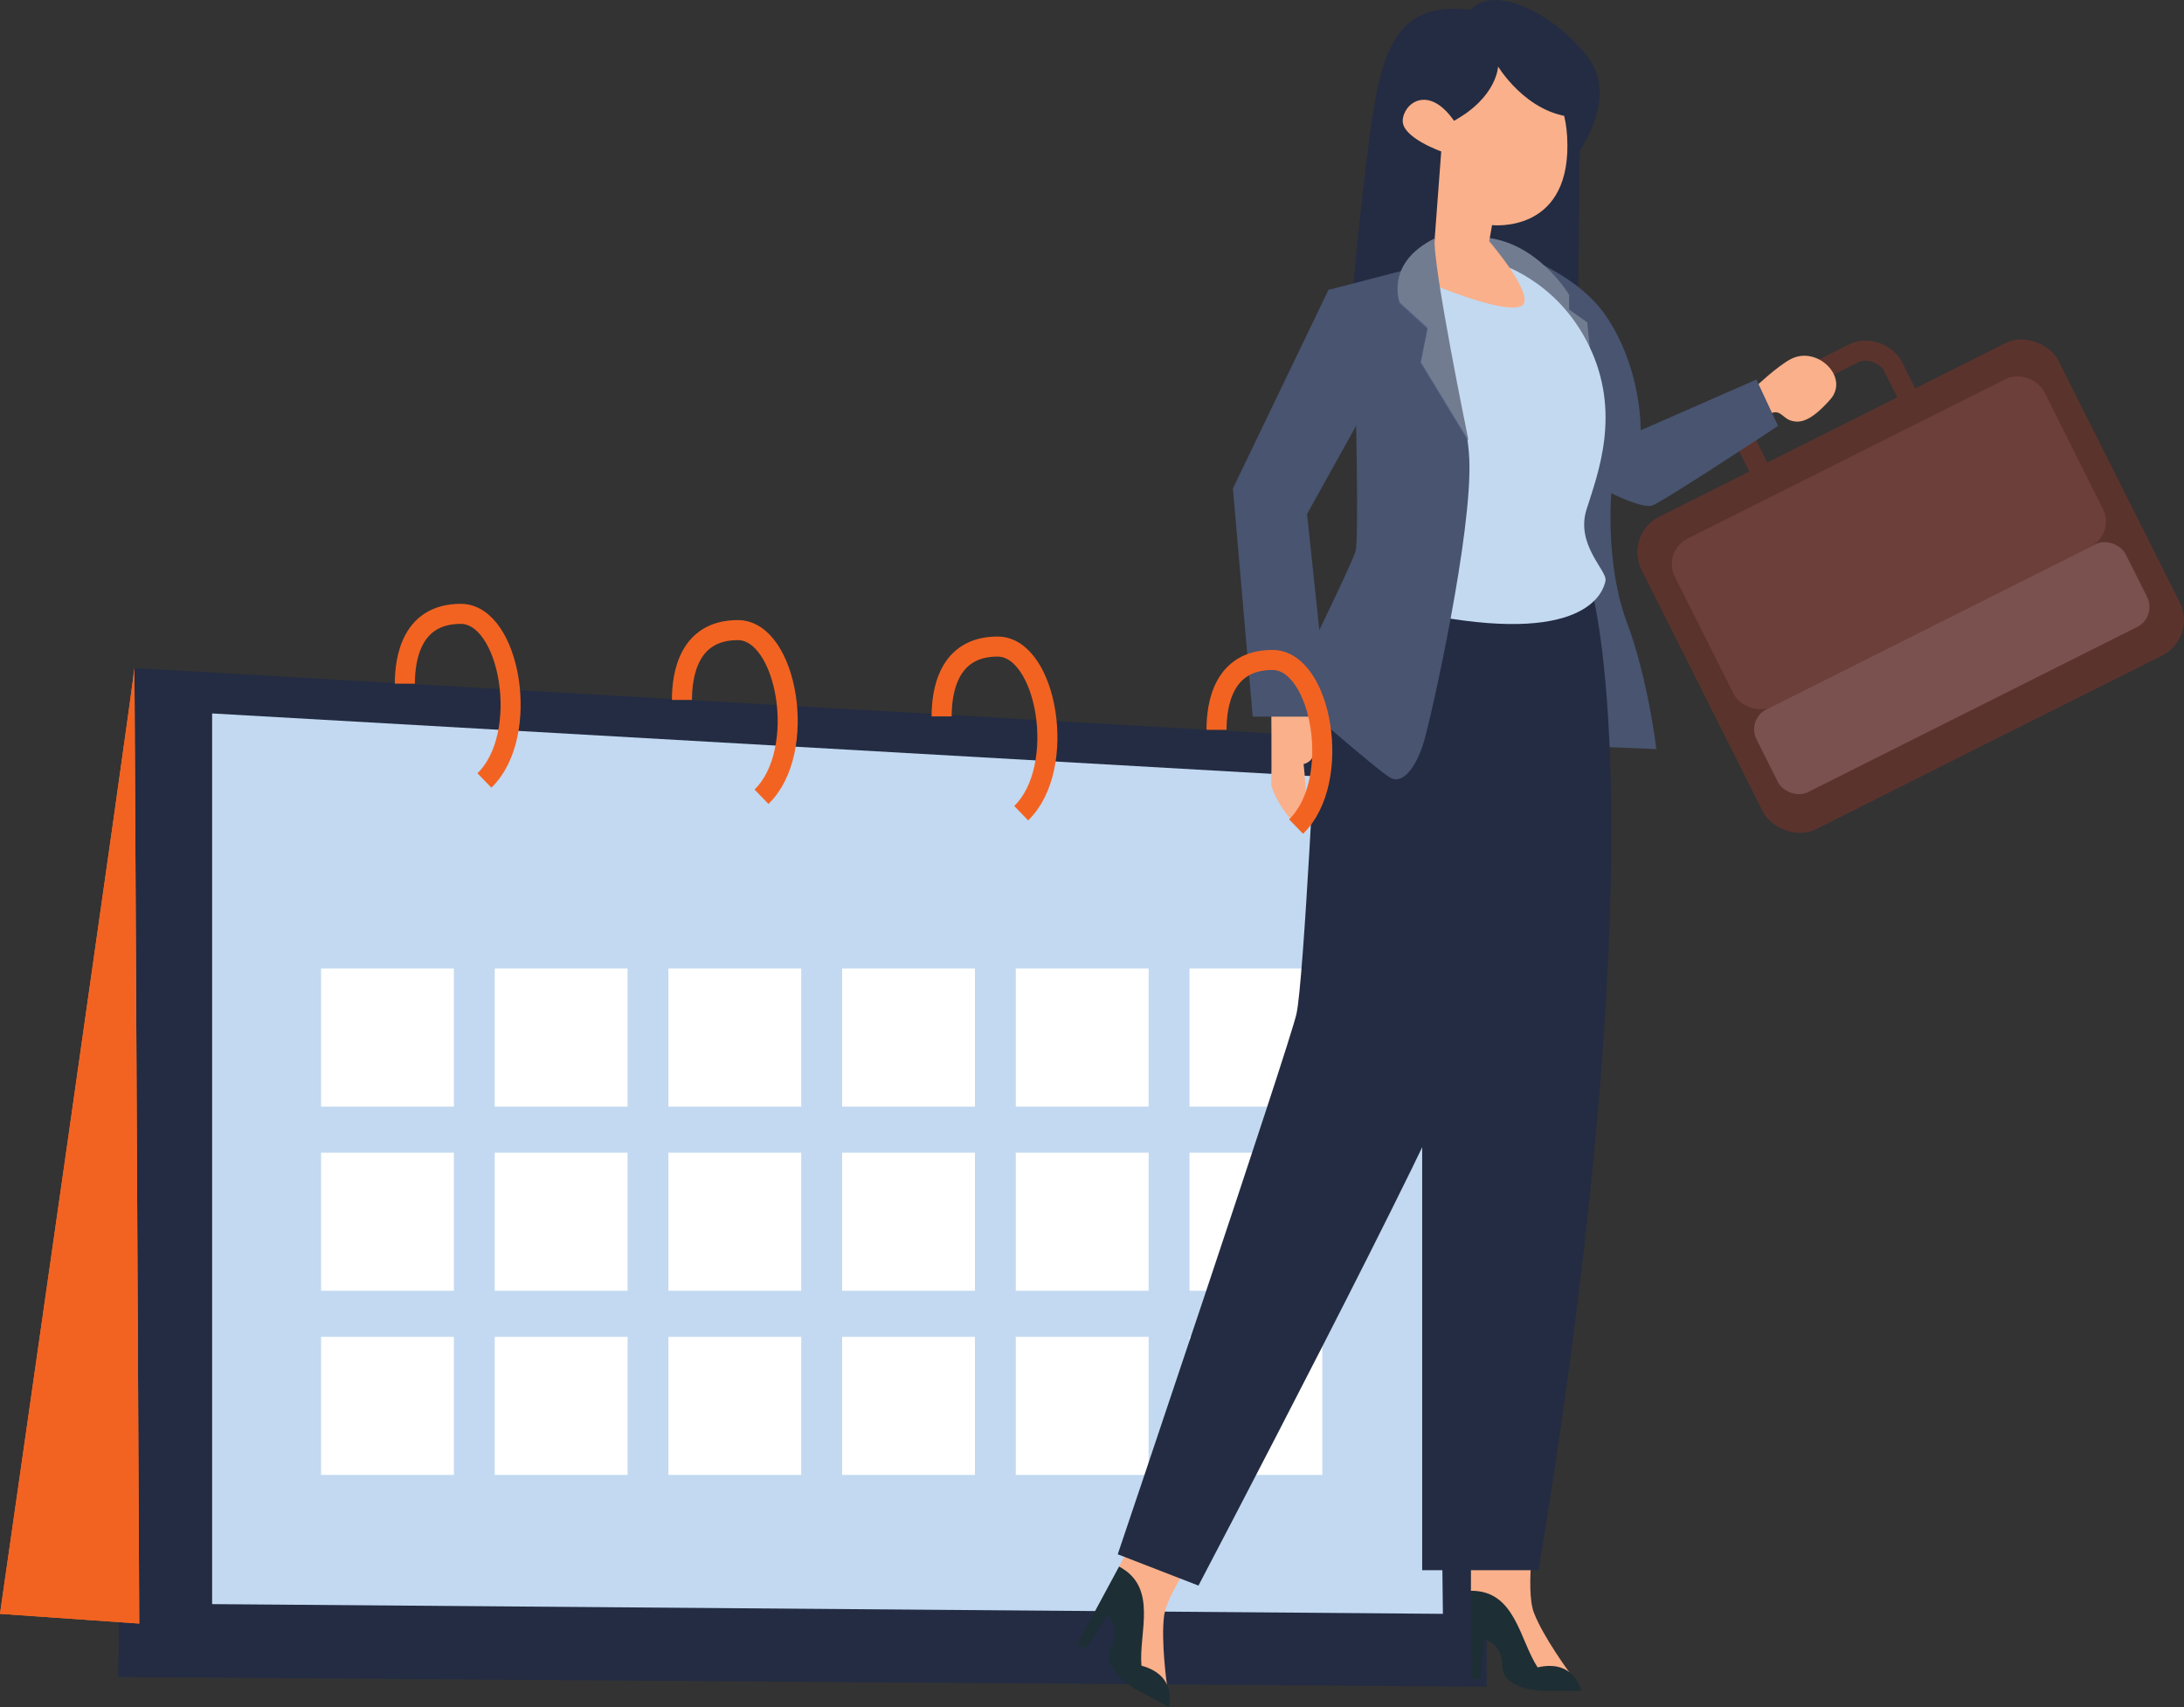 <?xml version="1.0" encoding="UTF-8"?>
<svg id="Layer_1" xmlns="http://www.w3.org/2000/svg" viewBox="0 0 327.82 256.22">
  <rect x="0" y="0" width="327.82" height="256.22" fill="#333333" stroke="none"/>
  <defs>
    <style>
      .cls-1 {
        fill: #c3d9f0;
      }

      .cls-2 {
        fill: #c2d9f1;
      }

      .cls-3 {
        fill: #717c91;
      }

      .cls-4 {
        fill: #506081;
      }

      .cls-5 {
        fill: #7b514f;
      }

      .cls-6 {
        fill: #f47a37;
      }

      .cls-7 {
        fill: #fff;
      }

      .cls-8 {
        stroke: #f26322;
      }

      .cls-8, .cls-9 {
        fill: none;
        stroke-miterlimit: 10;
        stroke-width: 3.01px;
      }

      .cls-10 {
        fill: #485470;
      }

      .cls-11 {
        fill: #5b332d;
      }

      .cls-12 {
        fill: #1d2e34;
      }

      .cls-9 {
        stroke: #5b332d;
      }

      .cls-13 {
        fill: #6d3f3a;
      }

      .cls-14 {
        fill: #f26322;
      }

      .cls-15 {
        fill: #fab08a;
      }

      .cls-16 {
        fill: #232c42;
      }
    </style>
  </defs>
  <polygon class="cls-16" points="20.18 100.28 17.74 251.72 223.14 253.18 223.14 111.95 20.18 100.28"/>
  <polygon class="cls-2" points="31.84 107.09 31.84 240.78 216.58 242.24 215.12 117.54 31.84 107.09"/>
  <g>
    <rect class="cls-7" x="48.19" y="145.37" width="19.94" height="20.73"/>
    <rect class="cls-7" x="74.26" y="145.37" width="19.94" height="20.73"/>
    <rect class="cls-7" x="100.33" y="145.37" width="19.94" height="20.73"/>
    <rect class="cls-7" x="126.4" y="145.37" width="19.94" height="20.73"/>
    <rect class="cls-7" x="152.47" y="145.37" width="19.94" height="20.73"/>
    <rect class="cls-7" x="178.54" y="145.37" width="19.94" height="20.73"/>
    <rect class="cls-7" x="48.19" y="173.02" width="19.94" height="20.73"/>
    <rect class="cls-7" x="74.26" y="173.02" width="19.94" height="20.73"/>
    <rect class="cls-7" x="100.33" y="173.02" width="19.94" height="20.73"/>
    <rect class="cls-7" x="126.4" y="173.02" width="19.94" height="20.73"/>
    <rect class="cls-7" x="152.47" y="173.02" width="19.94" height="20.73"/>
    <rect class="cls-7" x="178.54" y="173.02" width="19.94" height="20.73"/>
    <rect class="cls-7" x="48.19" y="200.66" width="19.94" height="20.73"/>
    <rect class="cls-7" x="74.26" y="200.66" width="19.94" height="20.73"/>
    <rect class="cls-7" x="100.33" y="200.66" width="19.94" height="20.73"/>
    <rect class="cls-7" x="126.4" y="200.66" width="19.94" height="20.73"/>
    <rect class="cls-7" x="152.47" y="200.66" width="19.94" height="20.73"/>
    <rect class="cls-7" x="178.54" y="200.66" width="19.94" height="20.73"/>
  </g>
  <g>
    <path class="cls-16" d="M237.17,15.9l-.36,36.13s-18.49-5.8-17.95-5.87,2.71-18.57,2.99-19.29,15.31-10.96,15.31-10.96Z"/>
    <g>
      <g>
        <path class="cls-15" d="M169.88,231.59l-1.91,3.54,1.28,15.09,5.91,2.66s-.92-6.5-.43-10.34c.49-3.84,6.76-11.95,6.76-11.95l-11.61,1.01Z"/>
        <path class="cls-12" d="M167.98,235.13l-6.28,11.65,1.25.68,3.25-4.99s2.24,1.77.57,4.87c-1.67,3.1,3.53,6.12,3.53,6.12l5.13,2.77s1.42-4.71-4.1-6.21c-.43-4.94,2.55-11.76-3.36-14.88Z"/>
      </g>
      <path class="cls-16" d="M167.77,233.3l12.12,4.7s36.36-69.25,39.57-79.14c3.22-9.89,7.17-39.57,7.17-39.57,0,0,18.38-13.95,14.75-30.47-13.76-16.02-43.71,17.7-43.71,17.7,0,0-1.96,40.73-3.07,45.67-1.11,4.95-26.83,81.12-26.83,81.12Z"/>
      <rect class="cls-9" x="261.6" y="55.94" width="24.83" height="13.15" rx="4.37" ry="4.37" transform="translate(1.06 129.5) rotate(-26.64)"/>
      <path class="cls-15" d="M263.52,58.05s3.25-3.08,5.26-4.14c3.96-2.1,8.9,2.72,5.94,6.06s-4.58,3.59-5.94,3.15c-1.36-.43-1.61-2.04-3.59-.74l-1.67-4.33Z"/>
      <path class="cls-10" d="M222.46,36.38s12.89,2.88,18.46,10.85c5.56,7.98,5.35,17.36,5.35,17.36l17.37-7.62,3.25,6.96s-17.44,11.5-18.92,11.96c-1.48.46-6.11-1.85-6.11-1.85,0,0-.94,10.57,2.31,19.29,3.25,8.72,4.45,19.11,4.45,19.11l-11.41-.46-14.75-75.59Z"/>
      <path class="cls-3" d="M239.77,63.49l-1.52-15.1-2.72-1.92v-2.21s-4.82-8.17-13.06-8.64"/>
      <path class="cls-15" d="M220.79,234.76v4.02l8.29,12.68,6.46-.47s-3.9-5.28-5.29-8.9c-1.39-3.62.28-13.73.28-13.73l-9.74,6.4Z"/>
      <path class="cls-12" d="M220.79,238.78v13.23h1.42l.49-5.94s2.81.49,2.81,4.02,6.01,3.71,6.01,3.71h5.83s-.99-4.82-6.55-3.52c-2.72-4.14-3.34-11.56-10.02-11.5Z"/>
      <path class="cls-16" d="M238.79,88.13s10.7,34.78-7.85,147.56h-17.47V86.8l25.32,1.33Z"/>
      <path class="cls-15" d="M190.81,104.18s.09,12.15,0,13.36c-.09,1.21,2.78,6.25,4.36,6.23,1.58-.02.5-9.09.5-9.09,0,0,1.26-.2,1.54-1.59.28-1.39-1.07-9.37-1.07-9.37l-5.33.46Z"/>
      <path class="cls-10" d="M199.4,43.52l-14.34,29.8,2.97,34.25h11.38l-3.22-30.42,11.01-19.79s4.58-15.71-7.79-13.85Z"/>
      <path class="cls-16" d="M206.79,13.1c-1.71,7.93-3.71,30.27-3.71,30.27l13.26,1.04s4.15-16.15,4.37-16.39"/>
      <path class="cls-1" d="M224.6,39.46s9,2.32,13.91,12.43c4.92,10.11,1.3,19.29-.37,24.58-1.67,5.29,3.11,9.18,2.85,10.67s-2.58,9.46-25.3,5.38c-22.72-4.08-2.13-29.77-2.32-30.51-.19-.74-5.8-18.39-5.36-18.61.44-.22,4.24-4.21,5.17-4.67.93-.46,11.41.74,11.41.74Z"/>
      <path class="cls-10" d="M203.48,59.72s.49,21.15,0,23c-.49,1.85-10.02,21.27-10.02,21.27,0,0,13.23,11.62,15.21,12.74,1.98,1.11,3.96-1.73,5.07-5.44,1.11-3.71,7.3-31.41,6.8-42.42-.49-11.01-8.78-28.57-8.78-28.57l-12.37,3.22,4.08,16.2Z"/>
      <path class="cls-4" d="M220.29,66.14l-7.1-11.68,1.02-5.1-4.17-3.8s-2.29-5.87,5.21-9.59c-.37,3.9,5.04,30.17,5.04,30.17Z"/>
      <rect class="cls-11" x="251.79" y="61.76" width="70.01" height="52.46" rx="5.93" ry="5.93" transform="translate(-9.01 137.93) rotate(-26.64)"/>
      <rect class="cls-13" x="252.53" y="67.38" width="61.99" height="28.2" rx="4.26" ry="4.26" transform="translate(-6.44 135.77) rotate(-26.64)"/>
      <rect class="cls-5" x="261.97" y="93.35" width="61.99" height="13.9" rx="3.36" ry="3.36" transform="translate(-13.87 142) rotate(-26.64)"/>
    </g>
    <g>
      <path class="cls-16" d="M206.7,13.51c1.65-7.49,4.31-13.28,14.01-12.02,3.68-4.01,12.71.68,17.65,7.11,4.94,6.43-2.18,15.41-2.18,15.41l-18.94,8.35s-5.44-3.67-6.43-7.61c-.09,1.96-1.62,3.7-2.24,3.81"/>
      <path class="cls-15" d="M224.87,9.92s-.1,4.61-6.62,8.21c-3.91-5.59-7.64-2.55-7.7,0-.06,2.55,5.78,4.6,5.78,4.6l-1.49,19.88s10.25,4.35,13.29,3.42c3.04-.93-4.6-9.82-4.6-9.82l.43-2.42s11.37,1.31,11.31-11.99c-.06-13.29-10.4-11.88-10.4-11.88Z"/>
      <path class="cls-3" d="M220.41,66.09l-7.13-11.73,1.03-5.13-4.19-3.82s-2.3-5.9,5.23-9.63c-.37,3.91,5.07,30.31,5.07,30.31Z"/>
    </g>
    <path class="cls-16" d="M224.67,9.68s4.35,7.53,11.78,7.92-7.15-11.88-11.78-7.92Z"/>
  </g>
  <path class="cls-6" d="M0,242.24l20.9,1.46s-.7-145.12-.73-143.41S0,242.24,0,242.24Z"/>
  <path class="cls-14" d="M0,242.24l20.9,1.46s-.7-145.12-.73-143.41S0,242.24,0,242.24Z"/>
  <path class="cls-8" d="M60.77,102.62c0-3.73.97-10.48,8.39-10.48s10.6,18.2,3.55,25.01"/>
  <path class="cls-8" d="M102.36,105.06c0-3.73.97-10.48,8.39-10.48s10.6,18.2,3.55,25.01"/>
  <path class="cls-8" d="M141.34,107.53c0-3.73.97-10.48,8.39-10.48s10.6,18.2,3.55,25.01"/>
  <path class="cls-8" d="M182.6,109.54c0-3.73.97-10.48,8.39-10.48s10.6,18.2,3.55,25.01"/>
</svg>